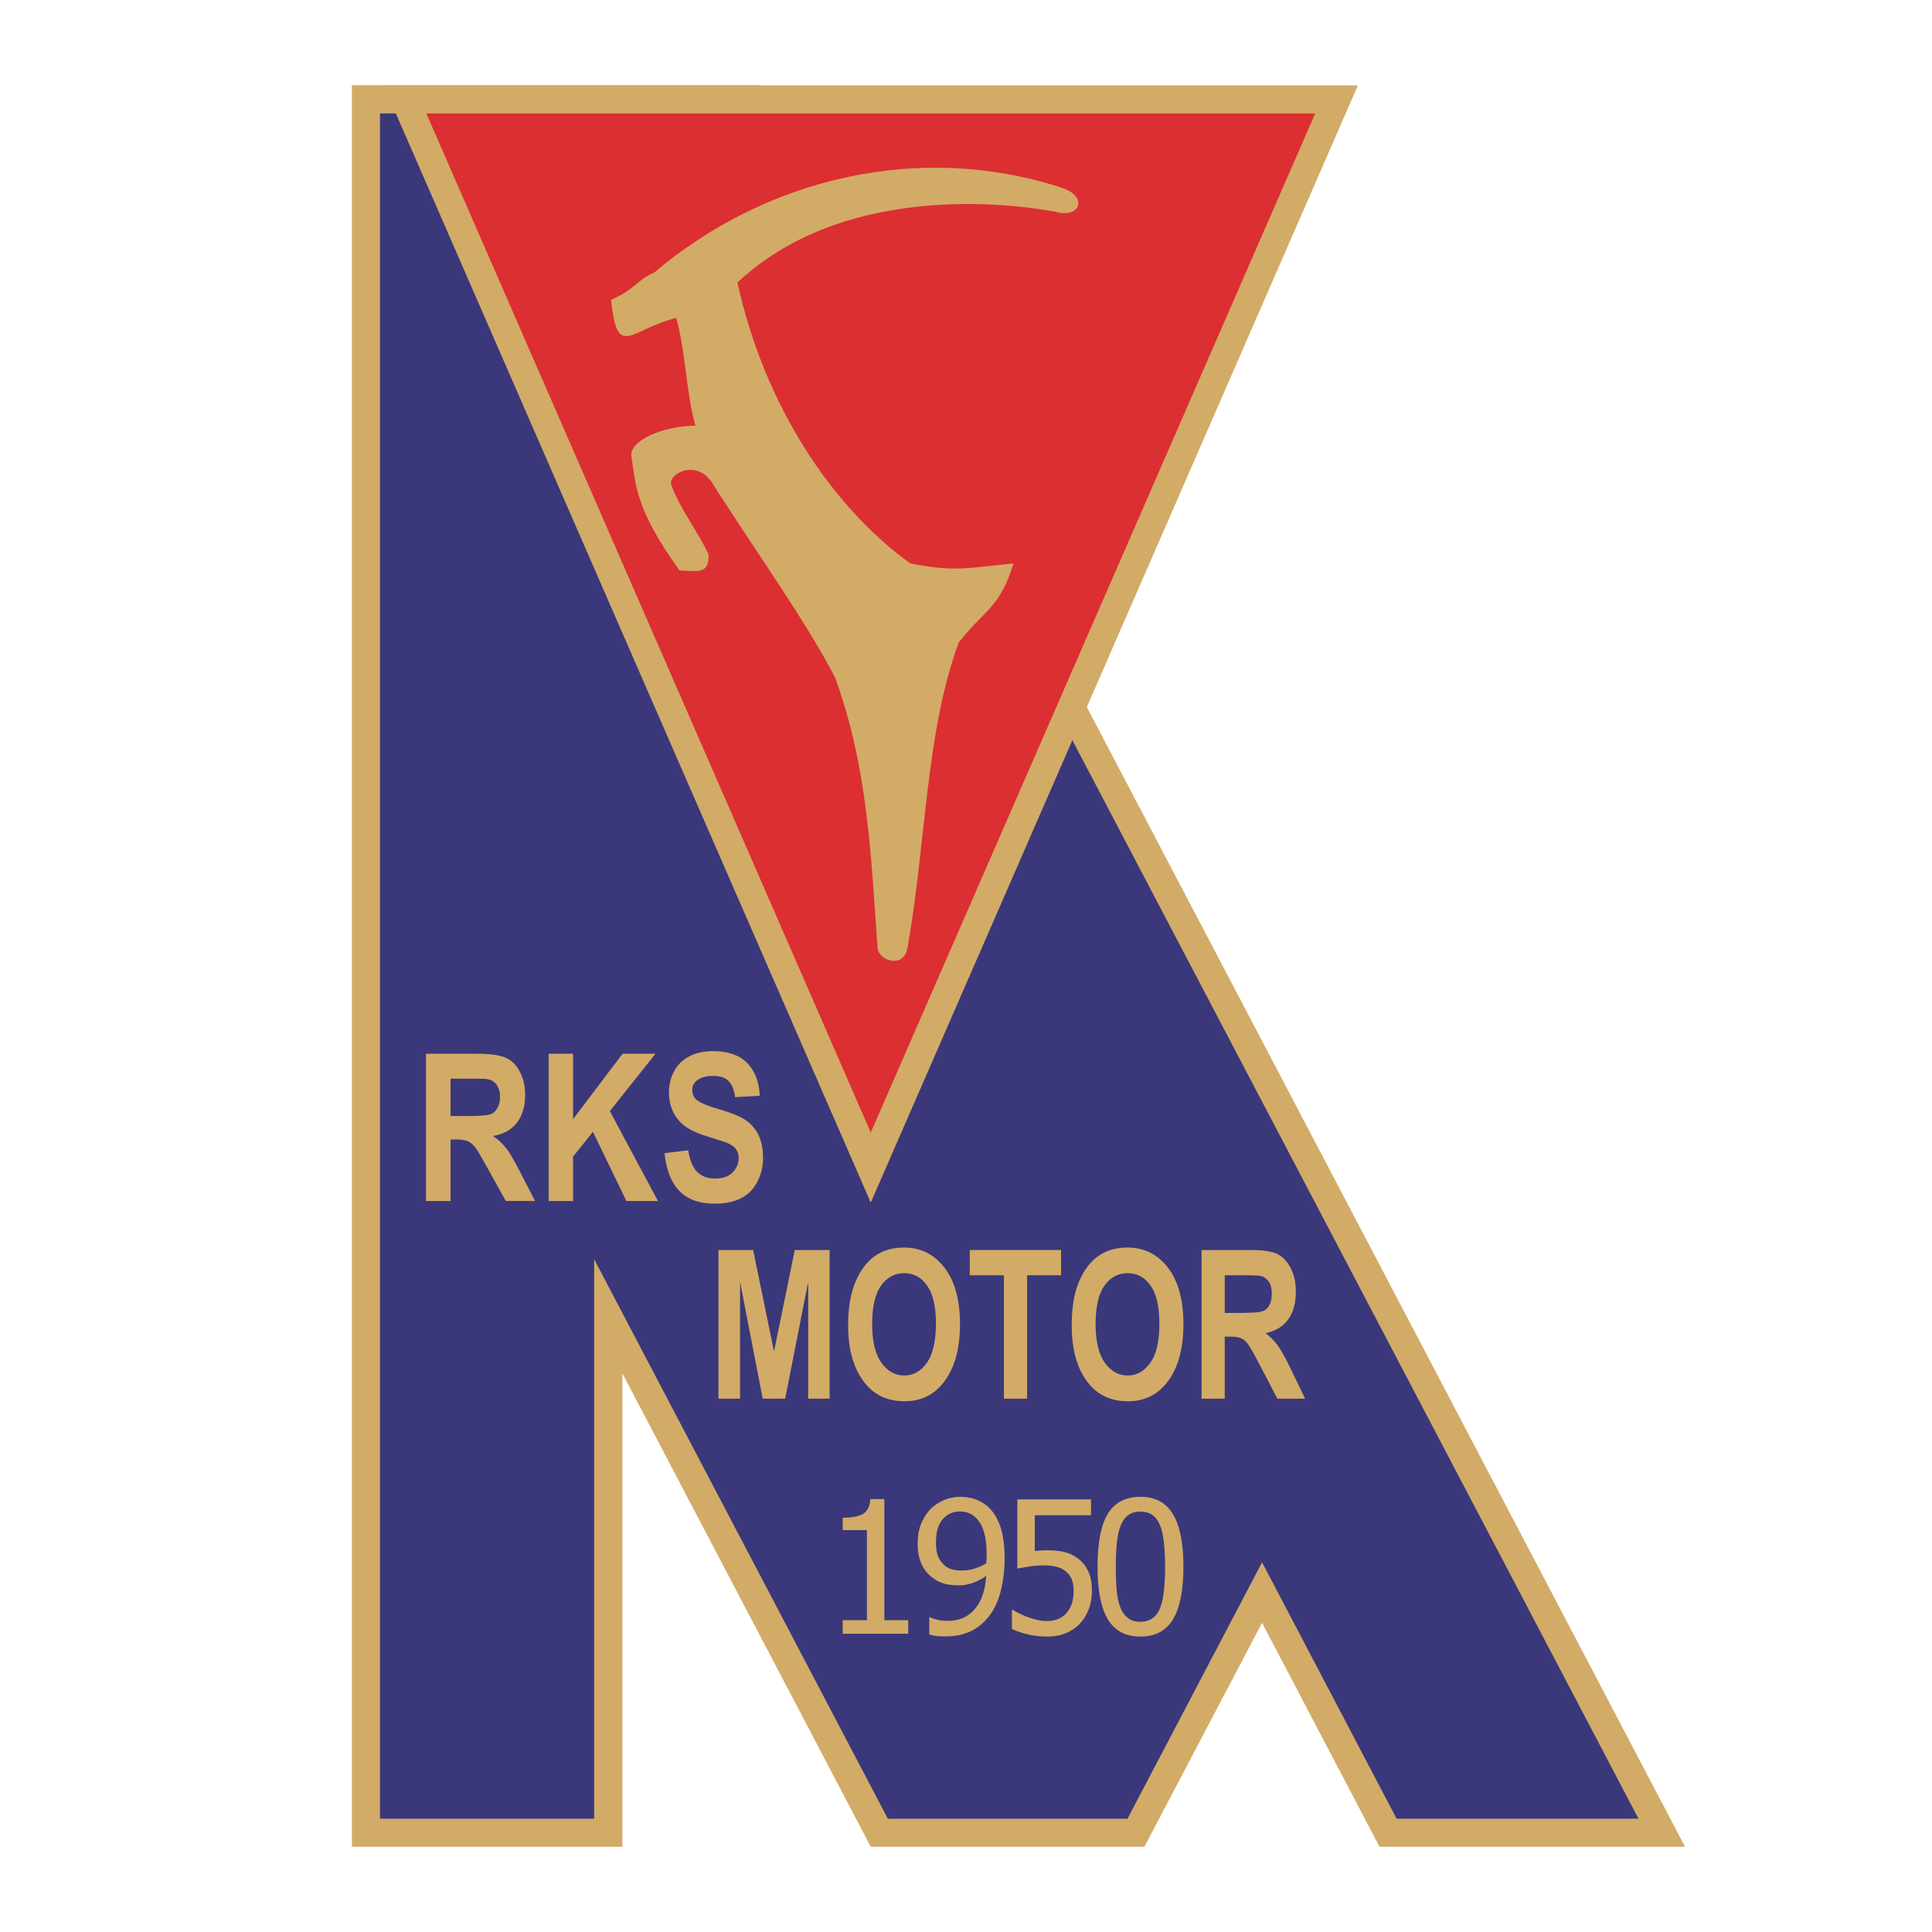<?xml version="1.0" encoding="utf-8"?>
<!-- Generator: Adobe Illustrator 13.0.0, SVG Export Plug-In . SVG Version: 6.00 Build 14948)  -->
<!DOCTYPE svg PUBLIC "-//W3C//DTD SVG 1.0//EN" "http://www.w3.org/TR/2001/REC-SVG-20010904/DTD/svg10.dtd">
<svg version="1.0" id="Layer_1" xmlns="http://www.w3.org/2000/svg" xmlns:xlink="http://www.w3.org/1999/xlink" x="0px" y="0px"
	 width="192.756px" height="192.756px" viewBox="0 0 192.756 192.756" enable-background="new 0 0 192.756 192.756"
	 xml:space="preserve">
<g>
	<polygon fill-rule="evenodd" clip-rule="evenodd" fill="#FFFFFF" points="0,0 192.756,0 192.756,192.756 0,192.756 0,0 	"/>
	<polygon fill-rule="evenodd" clip-rule="evenodd" fill="#3A387A" points="165.804,182.861 75.034,9.913 35.979,9.913 
		36.501,182.861 60.688,182.861 60.688,131.32 87.728,182.861 113.342,182.861 125.914,158.898 138.486,182.861 165.804,182.861 	
		"/>
	<path fill-rule="evenodd" clip-rule="evenodd" fill="#D2AB67" d="M163.474,181.453L100.683,61.835v-6.051l67.434,128.468h-30.482
		l-11.72-22.346l-11.738,22.346h-13.493v-2.799h11.807l13.425-25.58l13.424,25.58H163.474L163.474,181.453z M100.683,61.835
		l-26.5-50.514H37.909v170.132H59.28v-55.818l29.3,55.818h12.103v2.799H86.876l-24.779-47.229v47.229H35.11V8.504h40.776
		l24.796,47.28V61.835L100.683,61.835z"/>
	<polygon fill-rule="evenodd" clip-rule="evenodd" fill="#D2AB67" points="71.678,139.545 71.678,124.713 75.139,124.713 
		77.225,134.832 79.294,124.713 82.772,124.713 82.772,139.545 80.634,139.545 80.634,127.877 78.338,139.545 76.095,139.545 
		73.834,127.877 73.834,139.545 71.678,139.545 	"/>
	<path fill-rule="evenodd" clip-rule="evenodd" fill="#D2AB67" d="M90.197,124.469L90.197,124.469c1.652,0,2.991,0.662,4.017,1.982
		c1.043,1.34,1.565,3.234,1.565,5.688c0,2.469-0.557,4.416-1.652,5.807c-0.957,1.234-2.26,1.861-3.912,1.861
		c-0.018,0-0.018,0-0.018,0v-2.574c0,0,0,0,0.018,0c0.904,0,1.652-0.418,2.26-1.27c0.591-0.834,0.904-2.139,0.904-3.895
		c0-1.721-0.295-2.99-0.887-3.809c-0.574-0.834-1.339-1.234-2.278-1.234c-0.018,0-0.018,0-0.018,0V124.469L90.197,124.469z
		 M84.615,132.225c0-1.773,0.261-3.217,0.748-4.365c0.487-1.146,1.147-1.998,1.93-2.555c0.8-0.557,1.773-0.836,2.904-0.836v2.557
		c-0.939,0-1.704,0.418-2.295,1.234c-0.591,0.836-0.887,2.121-0.887,3.861c0,1.703,0.313,2.99,0.921,3.842
		c0.609,0.836,1.356,1.27,2.261,1.27v2.574c-1.669-0.018-2.974-0.627-3.93-1.844C85.172,136.572,84.615,134.658,84.615,132.225
		L84.615,132.225z"/>
	<polygon fill-rule="evenodd" clip-rule="evenodd" fill="#D2AB67" points="100.161,139.545 100.161,127.234 96.753,127.234 
		96.753,124.713 105.864,124.713 105.864,127.234 102.474,127.234 102.474,139.545 100.161,139.545 	"/>
	<path fill-rule="evenodd" clip-rule="evenodd" fill="#D2AB67" d="M112.489,124.469L112.489,124.469
		c1.652,0,2.991,0.662,4.017,1.982c1.044,1.34,1.565,3.234,1.565,5.688c0,2.469-0.557,4.416-1.651,5.807
		c-0.957,1.234-2.261,1.861-3.913,1.861c-0.018,0-0.018,0-0.018,0v-2.574c0,0,0,0,0.018,0c0.904,0,1.652-0.418,2.261-1.27
		c0.608-0.834,0.904-2.139,0.904-3.895c0-1.721-0.296-2.99-0.887-3.809c-0.574-0.834-1.339-1.234-2.278-1.234
		c-0.018,0-0.018,0-0.018,0V124.469L112.489,124.469z M106.925,132.225c0-1.773,0.244-3.217,0.73-4.365
		c0.487-1.146,1.147-1.998,1.931-2.555c0.8-0.557,1.773-0.836,2.903-0.836v2.557c-0.938,0-1.704,0.418-2.295,1.234
		c-0.591,0.836-0.887,2.121-0.887,3.861c0,1.703,0.312,2.99,0.921,3.842c0.609,0.836,1.356,1.27,2.261,1.27v2.574
		c-1.669-0.018-2.974-0.627-3.93-1.844C107.464,136.572,106.925,134.658,106.925,132.225L106.925,132.225z"/>
	<path fill-rule="evenodd" clip-rule="evenodd" fill="#D2AB67" d="M124.54,124.713h0.227c1.251,0,2.139,0.139,2.677,0.4
		c0.539,0.277,0.975,0.73,1.322,1.391s0.521,1.443,0.521,2.365c0,1.146-0.261,2.086-0.782,2.799
		c-0.539,0.713-1.287,1.148-2.243,1.34c0.486,0.365,0.904,0.781,1.217,1.234c0.33,0.451,0.783,1.252,1.339,2.416l1.392,2.887h-2.766
		l-1.687-3.234c-0.591-1.129-0.99-1.859-1.217-2.156v-3.182c0.695-0.018,1.165-0.053,1.391-0.139
		c0.278-0.088,0.522-0.279,0.696-0.574c0.174-0.312,0.261-0.695,0.261-1.199c0-0.471-0.087-0.854-0.261-1.131
		c-0.174-0.295-0.418-0.486-0.73-0.592c-0.174-0.068-0.626-0.104-1.356-0.104V124.713L124.54,124.713z M119.88,139.545v-14.832h4.66
		v2.521c-0.156,0-0.331,0-0.521,0h-1.826v3.756h1.722c0.226,0,0.435,0,0.626-0.018v3.182c0-0.018,0-0.018-0.018-0.035
		c-0.209-0.277-0.435-0.486-0.678-0.59c-0.243-0.123-0.626-0.174-1.165-0.174h-0.487v6.189H119.88L119.88,139.545z"/>
	<path fill-rule="evenodd" clip-rule="evenodd" fill="#D2AB67" d="M90.615,163.002h-6.538v-1.355h2.417v-8.99h-2.417v-1.234
		c0.921,0,1.582-0.121,2.034-0.383c0.417-0.26,0.678-0.748,0.73-1.479h1.391v12.086h2.382V163.002L90.615,163.002z"/>
	<path fill-rule="evenodd" clip-rule="evenodd" fill="#D2AB67" d="M98.439,155.107c0-0.904-0.087-1.65-0.261-2.225
		c-0.156-0.574-0.399-1.01-0.695-1.322c-0.261-0.295-0.522-0.486-0.8-0.59c-0.226-0.105-0.487-0.158-0.782-0.158v-1.477
		c0.591,0.018,1.113,0.121,1.583,0.312c0.504,0.209,0.938,0.504,1.304,0.887c0.47,0.504,0.817,1.148,1.078,1.947
		c0.227,0.783,0.365,1.791,0.365,3.025c0,1.096-0.122,2.156-0.365,3.148c-0.243,0.99-0.608,1.809-1.096,2.469
		c-0.521,0.695-1.13,1.234-1.86,1.6c-0.295,0.139-0.643,0.262-1.008,0.365v-1.6c0.521-0.191,0.974-0.504,1.339-0.939
		c0.678-0.766,1.061-1.877,1.148-3.32c-0.47,0.33-0.939,0.572-1.374,0.713c-0.348,0.121-0.713,0.191-1.113,0.225v-1.477
		c0.035,0,0.069,0,0.087,0c0.4,0,0.8-0.053,1.252-0.191c0.435-0.139,0.834-0.314,1.166-0.539c0-0.088,0-0.209,0.017-0.348
		C98.439,155.457,98.439,155.299,98.439,155.107L98.439,155.107z M95.901,150.812c-0.035-0.016-0.07-0.016-0.104-0.016
		c-0.73,0-1.322,0.277-1.756,0.799c-0.452,0.521-0.661,1.287-0.661,2.295c0,0.557,0.07,1.025,0.208,1.391
		c0.157,0.365,0.383,0.68,0.713,0.957c0.226,0.174,0.486,0.295,0.765,0.365c0.261,0.053,0.539,0.088,0.835,0.088v1.477
		c-0.087,0-0.191,0-0.296,0c-0.504,0-0.956-0.051-1.356-0.156c-0.417-0.104-0.835-0.312-1.235-0.625
		c-0.487-0.365-0.852-0.836-1.095-1.393c-0.244-0.572-0.366-1.234-0.366-2.033c0-0.695,0.104-1.322,0.331-1.896
		c0.226-0.555,0.54-1.061,0.922-1.477c0.382-0.383,0.834-0.695,1.374-0.922s1.078-0.33,1.635-0.33c0.035,0,0.052,0,0.087,0V150.812
		L95.901,150.812z M95.901,161.49v1.6c-0.504,0.121-1.061,0.174-1.669,0.174c-0.243,0-0.487,0-0.765-0.035s-0.521-0.068-0.748-0.156
		v-1.721h0.087c0.139,0.086,0.382,0.174,0.695,0.242c0.313,0.088,0.644,0.123,0.974,0.123
		C94.997,161.717,95.483,161.646,95.901,161.49L95.901,161.49z"/>
	<path fill-rule="evenodd" clip-rule="evenodd" fill="#D2AB67" d="M108.942,158.742c0,0.645-0.104,1.252-0.313,1.791
		c-0.209,0.557-0.504,1.043-0.869,1.443c-0.383,0.4-0.853,0.73-1.408,0.957c-0.557,0.242-1.183,0.348-1.878,0.348
		c-0.644,0-1.287-0.07-1.896-0.209c-0.626-0.139-1.165-0.33-1.617-0.557v-1.895h0.122c0.139,0.104,0.33,0.227,0.591,0.348
		s0.539,0.242,0.852,0.365c0.365,0.121,0.679,0.227,0.975,0.295c0.295,0.07,0.625,0.105,0.991,0.105c0.364,0,0.713-0.07,1.061-0.191
		c0.33-0.141,0.626-0.35,0.869-0.627c0.226-0.277,0.4-0.574,0.521-0.939c0.104-0.348,0.174-0.764,0.174-1.252
		c0-0.469-0.069-0.852-0.191-1.164c-0.139-0.314-0.33-0.557-0.573-0.766c-0.261-0.227-0.574-0.383-0.939-0.469
		c-0.383-0.105-0.8-0.141-1.27-0.141c-0.469,0-0.974,0.035-1.46,0.105c-0.487,0.086-0.887,0.156-1.183,0.209v-6.904h7.355v1.582
		h-5.617v3.566c0.209-0.018,0.436-0.035,0.644-0.053c0.209-0.018,0.4-0.018,0.574-0.018c0.678,0,1.27,0.053,1.738,0.174
		c0.47,0.104,0.922,0.33,1.374,0.66c0.435,0.33,0.782,0.766,1.009,1.27C108.82,157.281,108.942,157.926,108.942,158.742
		L108.942,158.742z"/>
	<path fill-rule="evenodd" clip-rule="evenodd" fill="#D2AB67" d="M118.071,156.309c0,2.398-0.365,4.156-1.061,5.285
		c-0.695,1.131-1.773,1.688-3.234,1.688l0,0v-1.479l0,0c0.504,0,0.904-0.121,1.234-0.365c0.313-0.227,0.574-0.574,0.748-1.043
		c0.174-0.451,0.295-1.008,0.365-1.688c0.069-0.678,0.121-1.477,0.121-2.398s-0.052-1.723-0.121-2.4
		c-0.07-0.678-0.191-1.252-0.365-1.686c-0.191-0.471-0.435-0.818-0.748-1.045c-0.312-0.242-0.73-0.365-1.234-0.365l0,0v-1.477l0,0
		c1.478,0,2.556,0.572,3.252,1.738C117.724,152.223,118.071,153.979,118.071,156.309L118.071,156.309z M113.776,163.281
		c-1.479,0-2.556-0.574-3.252-1.721c-0.678-1.148-1.025-2.887-1.025-5.234c0-2.418,0.348-4.191,1.043-5.322
		c0.695-1.111,1.773-1.668,3.234-1.668v1.477c-0.505,0-0.904,0.123-1.218,0.365c-0.33,0.227-0.573,0.592-0.765,1.061
		c-0.174,0.453-0.296,1.027-0.365,1.723s-0.104,1.479-0.104,2.365c0,0.92,0.035,1.703,0.087,2.348
		c0.053,0.625,0.174,1.182,0.365,1.686c0.174,0.471,0.435,0.818,0.748,1.061c0.313,0.262,0.747,0.383,1.252,0.383V163.281
		L113.776,163.281z"/>
	<path fill-rule="evenodd" clip-rule="evenodd" fill="#D2AB67" d="M47.421,105.133h0.226c1.287,0,2.226,0.139,2.817,0.4
		c0.591,0.262,1.061,0.73,1.409,1.408c0.348,0.66,0.521,1.443,0.521,2.312c0,1.096-0.261,2.018-0.8,2.73
		c-0.521,0.713-1.321,1.164-2.4,1.355c0.539,0.383,0.974,0.783,1.322,1.234c0.348,0.453,0.8,1.236,1.391,2.383l1.478,2.869h-2.921
		l-1.773-3.199c-0.626-1.131-1.043-1.844-1.27-2.156v-3.131c0.783-0.016,1.287-0.086,1.53-0.172
		c0.295-0.123,0.521-0.332,0.678-0.627c0.174-0.295,0.261-0.66,0.261-1.096c0-0.504-0.122-0.904-0.33-1.199
		c-0.227-0.312-0.522-0.504-0.922-0.574c-0.157-0.035-0.574-0.053-1.217-0.053V105.133L47.421,105.133z M42.5,119.826v-14.693h4.921
		v2.486c-0.174,0-0.365,0-0.574,0h-1.896v3.721h1.791c0.244,0,0.47,0,0.678,0v3.131c-0.018,0-0.018,0-0.018,0
		c-0.226-0.295-0.469-0.504-0.73-0.609c-0.26-0.121-0.678-0.174-1.234-0.174h-0.487v6.139H42.5L42.5,119.826z"/>
	<polygon fill-rule="evenodd" clip-rule="evenodd" fill="#D2AB67" points="54.742,119.826 54.742,105.133 57.176,105.133 
		57.176,111.654 62.114,105.133 65.401,105.133 60.845,110.854 65.644,119.826 62.497,119.826 59.158,112.924 57.176,115.393 
		57.176,119.826 54.742,119.826 	"/>
	<path fill-rule="evenodd" clip-rule="evenodd" fill="#D2AB67" d="M66.305,115.045l2.365-0.279c0.139,0.975,0.435,1.688,0.87,2.139
		c0.452,0.453,1.026,0.68,1.774,0.68c0.782,0,1.391-0.209,1.773-0.609c0.4-0.4,0.608-0.887,0.608-1.426
		c0-0.348-0.087-0.643-0.261-0.887c-0.157-0.244-0.452-0.451-0.87-0.627c-0.295-0.121-0.939-0.33-1.965-0.643
		c-1.304-0.4-2.226-0.887-2.748-1.461c-0.748-0.799-1.113-1.791-1.113-2.955c0-0.748,0.174-1.443,0.521-2.105
		c0.348-0.643,0.852-1.146,1.513-1.477c0.661-0.348,1.443-0.521,2.382-0.521c1.513,0,2.661,0.416,3.426,1.217
		c0.765,0.816,1.165,1.895,1.217,3.234l-2.452,0.139c-0.104-0.766-0.331-1.305-0.678-1.635c-0.331-0.33-0.852-0.486-1.547-0.486
		c-0.713,0-1.27,0.174-1.669,0.521c-0.261,0.227-0.383,0.539-0.383,0.922c0,0.348,0.122,0.643,0.365,0.887
		c0.313,0.312,1.061,0.643,2.243,0.973c1.183,0.348,2.069,0.695,2.643,1.061s1.009,0.871,1.339,1.496
		c0.313,0.645,0.47,1.408,0.47,2.348c0,0.834-0.191,1.635-0.574,2.365c-0.382,0.73-0.921,1.287-1.634,1.635
		c-0.696,0.365-1.583,0.539-2.625,0.539c-1.53,0-2.713-0.436-3.53-1.287S66.462,116.68,66.305,115.045L66.305,115.045z"/>
	<path fill-rule="evenodd" clip-rule="evenodd" fill="#D2AB67" d="M86.876,119.982L38.274,8.521c32.396,0,64.79,0,97.203,0
		L86.876,119.982L86.876,119.982z"/>
	<polygon fill-rule="evenodd" clip-rule="evenodd" fill="#DB2F32" points="86.876,112.992 131.217,11.321 42.535,11.321 
		86.876,112.992 	"/>
	<path fill-rule="evenodd" clip-rule="evenodd" fill="#D2AB67" d="M60.967,29.909c2.33-0.974,2.661-2.052,4.278-2.695
		c11.285-9.564,26.57-13.024,40.515-8.538c2.922,0.852,2.052,3.217-0.521,2.435c-5.651-1.026-21.422-2.521-31.665,7.077
		c2.765,12.572,9.651,22.553,17.232,28.013c4.556,0.921,5.773,0.435,10.311,0.018c-1.391,4.469-2.747,4.451-5.46,7.877
		c-3.304,8.938-3.234,19.823-5.112,30.465c-0.382,2.139-2.904,1.287-2.991,0c-0.643-8.851-0.922-17.911-4.243-26.97
		c-2.817-5.443-7.199-11.529-12.016-19.023c-1.548-2.973-4.643-1.339-4.33-0.243c0.644,2.069,2.782,4.869,3.739,7.025
		c0.017,2.035-1.13,1.6-2.904,1.565c-4.521-6.26-4.365-8.694-4.8-11.355c-0.261-1.6,3.078-3.043,6.382-3.095
		c-0.957-3.425-0.957-7.32-1.913-10.746C62.828,32.866,61.593,35.961,60.967,29.909L60.967,29.909z"/>
</g>
</svg>
